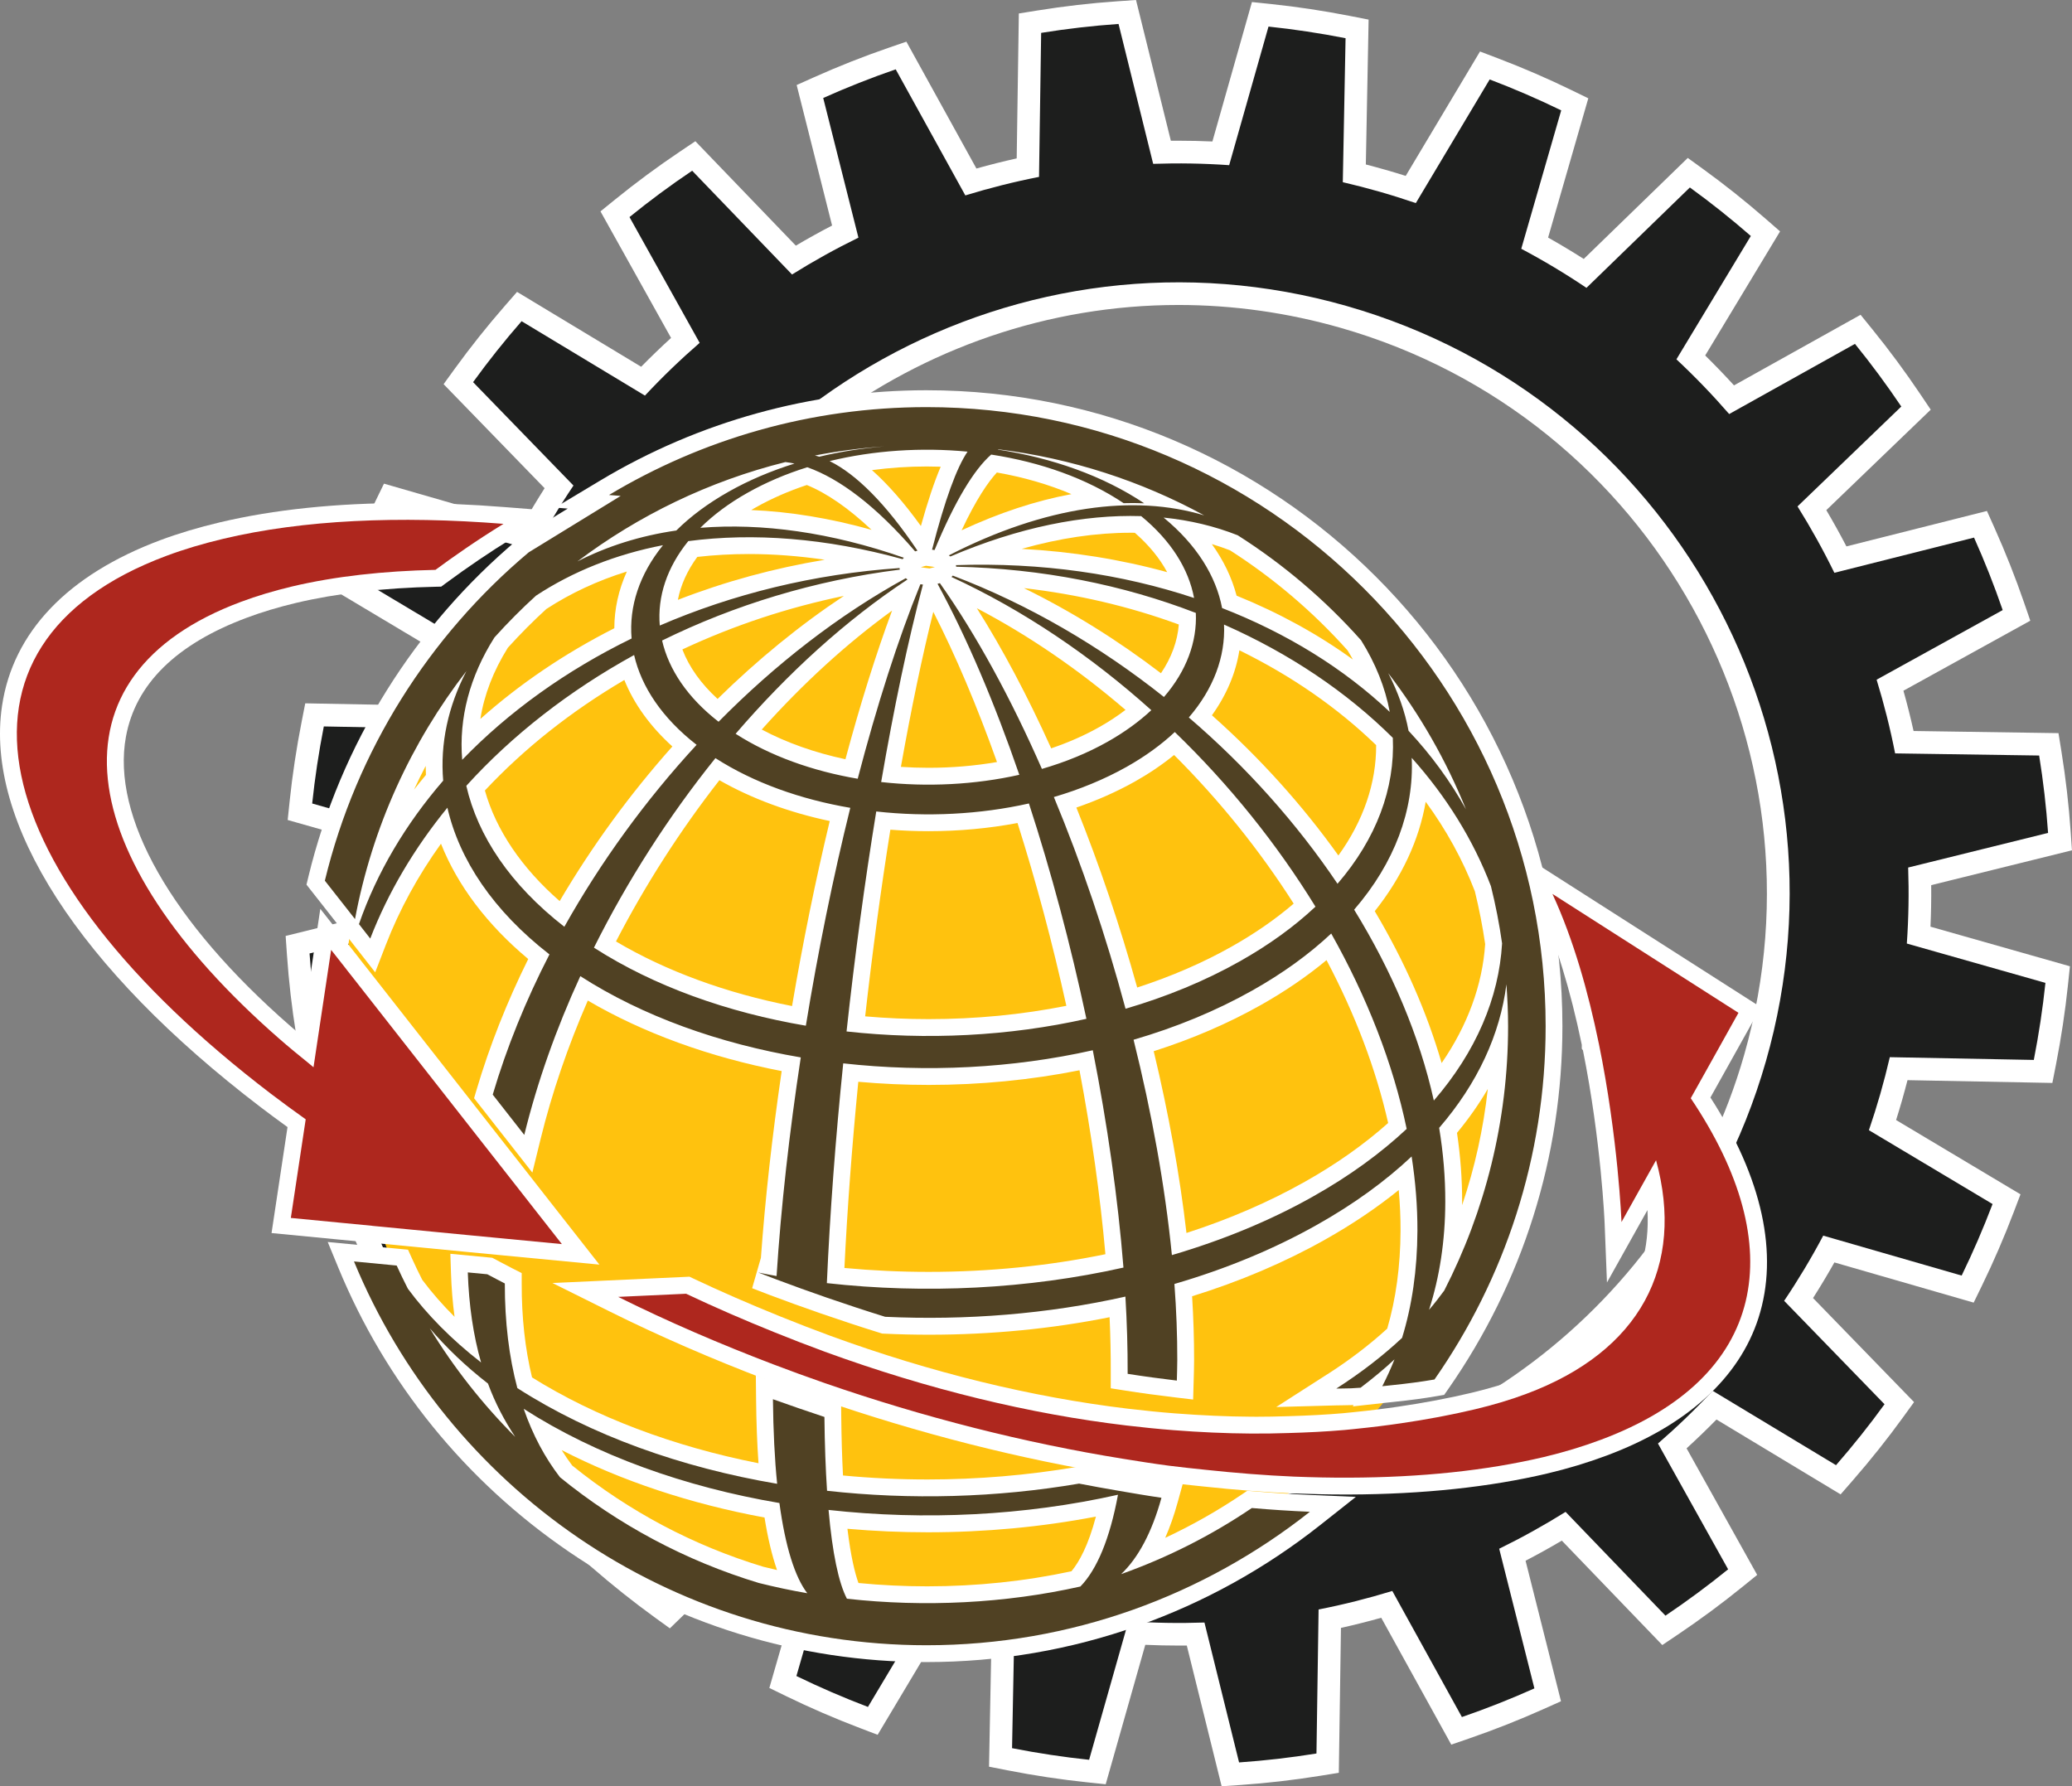<?xml version="1.0" encoding="UTF-8"?>
<svg xmlns="http://www.w3.org/2000/svg" id="Layer_2" data-name="Layer 2" viewBox="0 0 1229.88 1060.33">
  <rect x="0" y="0" width="1229.88" height="1060.33" fill="#808080" stroke="none"/>
  <defs>
    <style>
      .cls-1 {
        fill: #1d1e1d;
      }

      .cls-1, .cls-2, .cls-3, .cls-4, .cls-5 {
        stroke-width: 0px;
      }

      .cls-2 {
        fill: #ffc20e;
      }

      .cls-3 {
        fill: #fff;
      }

      .cls-4 {
        fill: #ae271e;
      }

      .cls-5 {
        fill: #504123;
      }
    </style>
  </defs>
  <g id="Layer_1-2" data-name="Layer 1">
    <g>
      <path class="cls-3" d="m704.46,976.78c-1.54.02-3.08.02-4.61.02-6.66,0-13.36-.15-20.04-.45l-23.5,82.77-11.25-1.18c-15.47-1.62-31.26-4-46.93-7.08l-11.07-2.17,1.65-85.99c-3.99-1.03-7.96-2.1-11.88-3.23-3.92-1.12-7.86-2.31-11.79-3.55l-44.1,73.84-10.54-4.02c-14.93-5.69-29.59-12.02-43.57-18.83l-10.17-4.95,23.86-82.67c-7.15-4.02-14.22-8.26-21.15-12.68l-61.76,59.96-9.15-6.63c-12.62-9.14-25.11-19.09-37.12-29.55l-8.51-7.42,44.43-73.67c-5.83-5.72-11.55-11.66-17.11-17.75l-75.12,41.9-7.12-8.78c-9.91-12.21-19.4-25.05-28.22-38.17l-6.3-9.37,61.98-59.64c-4.17-7.06-8.16-14.25-11.94-21.52l-83.41,21.03-4.61-10.3c-6.46-14.43-12.33-29.28-17.45-44.14l-3.68-10.69,75.3-41.57c-2.23-7.94-4.24-15.93-6.01-23.91l-86.02-1.27-1.79-11.14c-2.53-15.73-4.36-31.59-5.43-47.14l-.78-11.27,83.55-20.68c-.08-8.23.06-16.46.43-24.66l-82.77-23.5,1.18-11.25c1.62-15.47,4-31.27,7.08-46.93l2.17-11.07,85.99,1.65c1.03-3.99,2.1-7.97,3.23-11.88,1.12-3.92,2.31-7.86,3.55-11.79l-73.84-44.1,4.02-10.54c5.69-14.94,12.02-29.59,18.83-43.57l4.95-10.17,82.67,23.86c4.02-7.15,8.26-14.22,12.68-21.15l-59.96-61.76,6.63-9.15c9.16-12.64,19.1-25.13,29.55-37.12l7.42-8.51,73.67,44.44c5.72-5.83,11.66-11.55,17.75-17.11l-41.9-75.12,8.78-7.12c12.22-9.91,25.06-19.41,38.17-28.22l9.37-6.3,59.64,61.98c7.06-4.17,14.25-8.16,21.52-11.94l-21.03-83.4,10.3-4.61c14.42-6.46,29.27-12.33,44.14-17.45l10.69-3.68,41.57,75.3c7.94-2.23,15.93-4.24,23.91-6.01l1.27-86.02,11.14-1.79c15.72-2.53,31.58-4.35,47.14-5.43l11.27-.78,20.68,83.55c1.54-.02,3.08-.02,4.61-.02,6.66,0,13.37.15,20.05.45L743.12,1.21l11.25,1.18c15.47,1.62,31.26,4,46.93,7.08l11.07,2.17-1.65,85.99c3.99,1.03,7.96,2.1,11.88,3.23,3.92,1.12,7.86,2.31,11.79,3.55l44.1-73.84,10.54,4.01c14.92,5.68,29.58,12.02,43.57,18.83l10.17,4.95-23.86,82.67c7.15,4.02,14.22,8.26,21.15,12.68l61.76-59.96,9.15,6.63c12.64,9.16,25.13,19.1,37.12,29.55l8.51,7.42-44.44,73.66c5.83,5.73,11.55,11.66,17.11,17.75l75.12-41.9,7.12,8.78c9.9,12.21,19.4,25.05,28.22,38.17l6.3,9.37-61.98,59.64c4.17,7.05,8.16,14.25,11.94,21.52l83.4-21.03,4.61,10.3c6.45,14.41,12.33,29.27,17.45,44.14l3.68,10.69-75.3,41.57c2.23,7.94,4.24,15.93,6.01,23.91l86.02,1.27,1.79,11.14c2.53,15.71,4.35,31.57,5.43,47.14l.78,11.27-83.55,20.68c.08,8.22-.06,16.46-.43,24.66l82.77,23.5-1.18,11.25c-1.62,15.46-4,31.25-7.07,46.93l-2.17,11.07-85.99-1.65c-1.03,4-2.11,7.97-3.22,11.88-1.12,3.92-2.31,7.86-3.55,11.79l73.84,44.1-4.01,10.54c-5.68,14.92-12.02,29.58-18.83,43.57l-4.95,10.17-82.67-23.86c-4.03,7.16-8.26,14.22-12.68,21.15l59.96,61.76-6.63,9.15c-9.15,12.63-19.09,25.12-29.55,37.12l-7.42,8.51-73.67-44.44c-5.73,5.83-11.66,11.55-17.75,17.11l41.9,75.12-8.78,7.12c-12.23,9.91-25.07,19.41-38.17,28.22l-9.37,6.3-59.64-61.98c-7.06,4.17-14.25,8.16-21.52,11.94l21.03,83.41-10.3,4.61c-14.43,6.46-29.28,12.33-44.14,17.45l-10.69,3.68-41.57-75.3c-7.94,2.23-15.93,4.24-23.91,6.01l-1.27,86.02-11.14,1.79c-15.72,2.53-31.58,4.35-47.14,5.43l-11.27.78-20.68-83.55Zm-4.92-795.75c-154.81,0-292.73,104.07-335.38,253.08-52.96,185.03,54.48,378.65,239.51,431.61,31.46,9,63.83,13.57,96.23,13.57,154.81,0,292.73-104.07,335.38-253.08,52.96-185.03-54.48-378.65-239.51-431.61-31.46-9-63.83-13.57-96.23-13.57Z"></path>
      <path class="cls-1" d="m1132.64,514.96l83.04-20.55c-1.07-15.45-2.86-30.77-5.3-45.94l-85.49-1.26c-2.9-14.81-6.59-29.41-10.99-43.75l74.84-41.32c-5.03-14.61-10.71-28.96-17.01-43.03l-82.9,20.9c-6.61-13.51-13.91-26.66-21.87-39.41l61.6-59.28c-8.6-12.79-17.78-25.2-27.51-37.2l-74.66,41.65c-9.84-11.33-20.28-22.18-31.31-32.48l44.16-73.21c-11.58-10.09-23.64-19.72-36.18-28.8l-61.38,59.59c-12.4-8.35-25.31-16.1-38.7-23.2l23.71-82.16c-13.76-6.7-27.93-12.82-42.46-18.35l-43.84,73.4c-7.07-2.42-14.24-4.68-21.51-6.76-7.27-2.08-14.55-3.96-21.83-5.65l1.64-85.47c-15.26-2.99-30.52-5.3-45.74-6.9l-23.35,82.27c-15.12-1.06-30.17-1.31-45.11-.79l-20.55-83.04c-15.45,1.07-30.77,2.86-45.94,5.3l-1.26,85.49c-14.81,2.9-29.41,6.59-43.75,10.99l-41.32-74.84c-14.61,5.03-28.96,10.71-43.03,17.01l20.9,82.9c-13.51,6.61-26.66,13.91-39.41,21.87l-59.28-61.6c-12.79,8.6-25.2,17.78-37.2,27.51l41.65,74.66c-11.33,9.84-22.18,20.28-32.48,31.31l-73.21-44.16c-10.1,11.58-19.72,23.64-28.8,36.18l59.59,61.38c-8.35,12.4-16.1,25.31-23.2,38.7l-82.16-23.71c-6.7,13.76-12.82,27.93-18.35,42.46l73.4,43.84c-2.42,7.07-4.68,14.24-6.76,21.51-2.08,7.27-3.96,14.55-5.65,21.83l-85.47-1.64c-2.99,15.26-5.3,30.52-6.9,45.74l82.27,23.35c-1.06,15.12-1.31,30.17-.79,45.11l-83.04,20.55c1.07,15.45,2.86,30.77,5.29,45.94l85.49,1.27c2.9,14.81,6.59,29.41,10.99,43.75l-74.84,41.32c5.03,14.61,10.71,28.96,17.01,43.03l82.9-20.9c6.61,13.51,13.91,26.66,21.87,39.41l-61.6,59.28c8.6,12.79,17.78,25.21,27.51,37.2l74.66-41.65c9.84,11.33,20.28,22.18,31.31,32.48l-44.16,73.21c11.58,10.09,23.64,19.72,36.18,28.8l61.38-59.59c12.4,8.35,25.31,16.1,38.7,23.2l-23.71,82.16c13.76,6.7,27.93,12.82,42.46,18.35l43.84-73.4c7.07,2.42,14.24,4.68,21.51,6.76,7.27,2.08,14.55,3.96,21.83,5.65l-1.64,85.47c15.26,2.99,30.52,5.3,45.74,6.9l23.35-82.27c15.12,1.06,30.17,1.31,45.11.79l20.55,83.04c15.45-1.07,30.77-2.86,45.94-5.3l1.26-85.49c14.81-2.9,29.4-6.59,43.75-10.99l41.32,74.84c14.6-5.03,28.96-10.71,43.03-17.01l-20.9-82.9c13.51-6.61,26.66-13.91,39.41-21.87l59.28,61.6c12.79-8.6,25.2-17.78,37.2-27.51l-41.65-74.66c11.33-9.84,22.18-20.28,32.48-31.31l73.21,44.16c10.09-11.58,19.72-23.64,28.8-36.18l-59.59-61.38c8.35-12.4,16.1-25.31,23.2-38.7l82.16,23.71c6.7-13.76,12.82-27.93,18.35-42.46l-73.4-43.84c2.42-7.07,4.68-14.24,6.76-21.51,2.08-7.27,3.96-14.55,5.65-21.83l85.47,1.64c2.99-15.26,5.3-30.52,6.9-45.74l-82.27-23.35c1.06-15.12,1.31-30.17.79-45.11Zm-84.44,114.96c-55.09,192.46-255.78,303.83-448.24,248.73-192.46-55.09-303.83-255.78-248.73-448.24,55.09-192.46,255.78-303.83,448.24-248.73,192.46,55.09,303.83,255.78,248.73,448.24Z"></path>
    </g>
    <circle class="cls-2" cx="553.06" cy="608.39" r="349.51"></circle>
    <g>
      <g>
        <path class="cls-3" d="m787.79,815.83c13.17-8.44,25.14-17.57,35.63-27.16,5.16-17.64,7.81-37.16,7.9-58.05.03-7.86-.33-15.96-1.07-24.22-13.02,10.54-27.63,20.38-43.64,29.38-23.94,13.5-50.5,24.81-79.01,33.67.8,12.92,1.2,25.62,1.18,37.85-.01,3.85-.12,7.54-.22,11.1l-.35,12.35-10.87-1.29c-10.49-1.25-20.17-2.57-29.58-4.05l-8.45-1.33v-9.22c.04-10.75-.19-21.8-.69-32.97-34.44,6.9-70.39,10.39-107.04,10.39-8.85,0-17.82-.21-26.67-.62l-1.28-.06-1.22-.38c-11.21-3.48-22.73-7.27-35.21-11.57-10.37-3.59-20.43-7.22-29.92-10.8l-2.34-.9c-2.84-1.08-5.68-2.17-8.5-3.27l5.21-18.05c2.54-35.1,6.68-72.3,12.33-110.84-42.84-8.28-82.23-22.62-115.07-41.87-11.92,27.33-21.33,54.91-28.02,82.15l-4.9,19.97-34.59-44.15,1.46-4.94c7.68-25.96,17.98-52.05,30.68-77.68-24.35-20.34-41.94-43.64-51.79-68.45-13.69,19.08-24.65,39.17-32.69,59.93l-6.36,16.42-18.04-23.08-3.89-4.95-1.61-2.08-17.24-21.94,1.14-4.72c9.49-39.19,25.17-76.46,46.62-110.77,21.06-33.7,47.19-63.78,77.66-89.41l.57-.48,29.08-17.84-7.47-.6,26.77-16.06c58.44-35.06,125.39-53.59,193.62-53.59,208.15,0,377.49,169.33,377.49,377.46,0,77.37-23.44,151.87-67.78,215.45l-2.39,3.42-4.11.71c-7.85,1.36-16.25,2.48-25.68,3.45-.8.08-1.53.16-2.27.25-1.11.13-2.23.26-3.38.36-.08.01-18.78,2.08-18.78,2.08l.42-.82c-.39.02-.79.04-1.19.06-1.76.08-3.6.1-5.37.11-1.15,0-2.3.02-3.43.05l-35.9.97,30.23-19.39Zm-286.57-63.17c16.53,1.54,33.3,2.32,49.98,2.32,35.88,0,71.14-3.53,104.94-10.49-3.09-34.8-8.26-71.44-15.38-109.18-28.89,5.77-58.92,8.69-89.45,8.69-13.96,0-28-.62-41.85-1.86-3.75,38.22-6.52,75.31-8.24,110.52Zm183.59-128.67c8.95,37.34,15.47,73.54,19.44,107.9,25.39-8.2,48.96-18.39,70.2-30.36,18.59-10.44,35.22-22.18,49.52-34.93-7.24-31.96-19.52-64.4-36.58-96.68-11.61,9.67-24.73,18.63-39.13,26.73-19.36,10.9-40.67,20.08-63.46,27.34Zm180.02,48.47c2.06,13.83,3.09,27.61,3.05,41.02,0,.63,0,1.27-.01,1.9,7.55-22.4,12.65-45.43,15.25-68.98-5.2,8.92-11.3,17.61-18.29,26.07Zm-48.81-131.58c17.65,29.72,30.95,59.94,39.69,90.14,15.39-22.32,24.24-46.41,25.84-70.62-1.53-10.55-3.59-21.09-6.13-31.38-7.17-18.61-16.94-36.39-29.16-53.09-3.91,22.66-14.13,44.68-30.24,64.94Zm-302.48,62.42c12.48,1.09,25.12,1.64,37.69,1.64,27.91,0,55.35-2.65,81.73-7.89-8.26-37.44-17.99-73.86-28.99-108.52-17.07,3.22-34.78,4.85-52.77,4.85-7.57,0-15.17-.29-22.7-.88-5.69,35.76-10.71,72.94-14.96,110.79Zm-147.9-44.46c29.62,17.56,65.4,30.69,104.5,38.34,6.38-37.63,13.89-74.48,22.37-109.82-24.19-5.12-46.51-13.38-65.49-24.23-23.28,29.8-43.89,61.93-61.39,95.71Zm273.26-79.49c13.74,34.16,25.86,70,36.11,106.84,20.18-6.54,38.96-14.67,55.93-24.23,13.83-7.78,26.22-16.36,36.95-25.58-20.19-31.68-44.02-61.3-70.98-88.22-6.98,5.69-14.78,10.97-23.31,15.78-10.69,5.99-22.32,11.16-34.7,15.42Zm-351.08-10.11c6.62,23.5,21.82,45.94,44.38,65.64,19.18-32.61,41.63-63.41,66.9-91.78-13.16-11.91-22.81-25.29-28.51-39.47-31.6,18.59-59.39,40.62-82.78,65.62Zm431.55-44.65c28.39,25.24,53.57,53.16,75.06,83.22,14.86-20.62,22.53-43,22.41-65.52-23-22.25-50.24-41.13-81.18-56.28-2.08,13.39-7.58,26.44-16.29,38.58Zm-466.7,30.06c-2.42,4.64-4.73,9.33-6.92,14.08,2.29-2.94,4.64-5.85,7.07-8.73-.09-1.78-.14-3.56-.15-5.35Zm282.09.56c5.44.36,10.92.55,16.37.55,13.82,0,27.45-1.15,40.66-3.42-11.96-33.52-24.64-63.41-37.81-89.15-6.65,26.62-13.09,57.48-19.23,92.03Zm-82.61-22.16c14.58,7.77,31.45,13.76,49.68,17.63,8.81-32.78,18.08-62.34,27.68-88.22-26.81,19.43-52.74,43.09-77.36,70.6Zm127.69-72c15.37,24.35,30.14,52.2,44.12,83.16,10.33-3.5,19.93-7.74,28.61-12.65,5.58-3.15,10.76-6.55,15.5-10.17-27.98-24.04-57.55-44.26-88.22-60.34Zm-278.35,23.37c-8.63,13.79-14.1,27.96-16.35,42.34,23.29-20.78,49.92-38.82,79.5-53.84.02-11.46,2.54-22.79,7.44-33.66-17.33,5.38-33.32,12.82-47.77,22.23-7.75,7.06-15.42,14.76-22.81,22.93Zm103.55,1.09c3.96,10.4,11.05,20.36,20.9,29.36,23.88-23.43,48.98-43.89,74.97-61.14-33.27,6.87-65.38,17.5-95.88,31.78Zm202.74-36.4c28.2,13.83,55.42,30.73,81.33,50.53,6.23-9.22,9.83-19.03,10.6-28.94-29.25-10.7-60.03-17.92-91.94-21.59Zm126.21,4.46c25.31,10.27,48.4,22.96,69.04,37.92-1-1.82-2.06-3.63-3.17-5.43-20.47-22.9-43.93-42.87-69.75-59.39-3.52-1.37-7.12-2.6-10.79-3.7,6.94,9.68,11.89,19.96,14.68,30.59Zm-320.1-22.98c-5.96,8.13-9.84,16.74-11.52,25.48,27.96-10.87,57.12-18.82,87.18-23.8-15.34-2.26-30.42-3.4-45.11-3.4-10.37,0-20.63.58-30.55,1.71Zm192.58-4.78c29.81,1.6,58.7,6.23,86.32,13.82-4.43-8.25-10.88-16.13-19.18-23.38-.82-.01-1.63-.02-2.45-.02-20.64,0-42.29,3.21-64.7,9.57Zm-58.43,11.11c.24.04.46.07.68.09l3,.4,2.33-.59.76-.18.08-.03-1.77-.29c-.24-.04-.48-.07-.72-.1l-2.75-.39s-2.85.78-3.07.84l1.48.26Zm43.67-56.45c-5.2,5.67-12.26,15.88-20.92,34.3,22.36-10.4,44.15-17.57,65.18-21.46-13.45-5.72-28.37-10.06-44.26-12.84Zm-145.81,22.28c23.08.97,46.99,4.91,71.42,11.76-13.44-12.7-26.45-21.74-38.42-26.61-10.86,3.61-21,8.05-30.17,13.22-.95.53-1.89,1.08-2.82,1.62Zm71.68-23.68c9.51,8.45,19.21,19.53,29.03,33.17,4.02-14.49,7.92-26.17,11.76-35.2-2.74-.09-5.48-.14-8.21-.14-11.04,0-21.94.73-32.58,2.17Z"></path>
        <path class="cls-5" d="m192.82,522.76l14.28,18.17,1.57,2.02,2.05,2.61c10.22-54.67,33.34-104.81,66.12-147.19-10.9,21.02-15.63,43.05-13.78,65.02-22.31,25.83-39.39,54.56-49.99,85.16l6.7,8.57c10.61-27.42,26.13-53.61,45.79-77.68,7.11,30.98,27.2,61.16,60.58,87.09-14.07,27.32-25.43,55.35-33.67,83.23l18.73,23.91c7.69-31.3,18.91-63.06,33.26-94.24,37.14,23.89,82.56,40.02,130.86,48.24-6.75,44.29-11.72,88.41-14.37,129.77-3.66-.61-7.26-1.39-10.86-2.09,3.56,1.39,7.16,2.76,10.74,4.12,9.85,3.71,19.75,7.27,29.65,10.7,11.62,4.01,23.27,7.86,34.91,11.47,47.99,2.24,96.65-1.66,142.62-11.99.94,15.57,1.37,30.67,1.33,45.18,0,.25,0,.47,0,.67,9.85,1.55,19.56,2.85,29.2,4,.11-4.04.24-8.05.26-12.25.03-14.51-.54-29.6-1.7-45.1,30.11-8.78,58.69-20.49,84.63-35.11,21.85-12.28,40.62-25.93,56.17-40.58,2.3,14.91,3.5,29.68,3.44,44.19-.1,23.14-3.21,44.4-9.11,63.5-11.34,10.61-24.36,20.68-39.03,30.09,2.88-.08,5.87-.02,8.68-.15,1.94-.08,3.77-.26,5.73-.36,7.15-5.45,13.94-11.03,20.13-16.82-2.2,5.53-4.63,10.83-7.26,15.94.1-.01.19-.03.28-.04,1.96-.16,3.8-.43,5.71-.61,8.62-.88,16.99-1.97,25-3.35,41.52-59.53,65.98-131.8,65.98-209.73,0-202.62-164.86-367.46-367.49-367.46-68.86,0-133.32,19.08-188.47,52.16l6.94.55-54.61,33.5c-59.04,49.66-102.27,117.52-120.99,194.87Zm100.68-144.39c7.82-8.67,16.01-16.95,24.67-24.8,21.74-14.29,47.12-24.49,75.36-29.95-13.97,17.23-20.26,36.39-18.63,55.39-38.9,18.97-73.01,43.49-100.55,72.01-2.07-24.7,4.45-49.49,19.15-72.65Zm41.48,171.75c-32.08-24.93-51.39-53.9-58.19-83.66,27.24-30.07,61.11-56.48,99.6-77.64,4.36,18.98,16.69,37.42,37.1,53.3-30.36,32.88-57,69.63-78.51,108Zm143.35,58.73c-46.41-7.88-90.06-23.37-125.78-46.33,19.77-39.58,44.23-77.85,72.11-112.5,22.74,14.6,50.52,24.46,80.05,29.5-10.19,41.15-19.16,85.16-26.38,129.33Zm41.79-127.17c30.12,3.35,61.45,1.8,90.62-4.75,13.23,40.57,24.8,84.04,34.12,127.83-45.86,10.32-95.03,12.75-142.37,7.5,4.83-44.54,10.83-88.92,17.63-130.58Zm-29.32,279.97c1.82-41.5,5.15-85.84,9.71-130.45,49.26,5.49,100.44,2.95,148.14-7.78,8.65,43.9,14.92,87.78,18.2,129-56.7,12.75-117.52,15.75-176.05,9.23Zm134.74-288.54c15.35-4.5,29.89-10.46,43.15-17.89,11.13-6.27,20.7-13.25,28.62-20.69,32.37,31.22,60.69,66.51,83.51,103.66-12.47,11.72-27.47,22.64-44.97,32.48-20.76,11.7-43.63,21.06-67.76,28.11-11.58-43.21-26.02-85.93-42.54-125.67Zm182.36-93.05c8.63,13.79,14.32,28.06,17.02,42.52-27.17-25.7-60.99-46.67-99.52-61.65-3.6-18.98-15.11-37.58-34.71-53.7,15.69,1.58,30.42,5.14,43.97,10.5,27.21,17.3,51.86,38.3,73.24,62.33Zm18.84,57.93c1.34,29.86-9.69,59.79-32.83,86.6-24.1-35.81-54.07-69.4-88.26-98.71,14.71-17.07,21.74-36.12,20.9-55.14,38.8,17.12,72.83,40.02,100.2,67.25Zm-47.38,272.25c-25.69,14.48-53.96,26.03-83.76,34.77-4.07-41.01-11.95-84.47-22.75-127.83,25.11-7.31,48.89-17.07,70.51-29.25,18.22-10.24,33.82-21.62,46.81-33.8,21.25,37.76,36.69,77.12,44.79,115.97-15.46,14.47-33.98,27.99-55.61,40.14Zm24.43-170.27c24.07-27.89,35.56-59.06,34.16-90.13,20.56,22.96,36.5,48.62,47.02,76.17,2.78,11.15,4.99,22.47,6.62,33.98-1.88,32.31-15.45,64.3-40.51,93.29-8.52-38.36-24.83-76.81-47.3-113.31Zm53.5,226.05c-2.85,3.85-5.78,7.7-9.05,11.46,6.26-19.43,9.58-40.84,9.64-64.04.04-14.52-1.2-29.21-3.64-43.95,22.97-26.58,36.2-55.67,39.92-85.22.6,8.22,1,16.49,1,24.85,0,56.48-13.75,109.78-37.88,156.9Zm12.87-285.61c-9.25-16.67-20.68-32.29-34.08-46.62-2.17-11.54-6.27-22.99-12.05-34.19,18.81,24.57,34.38,51.7,46.13,80.81Zm-306.97-150.77c.33.24.63.45.91.69,40.65-17.34,79.01-25.02,113.26-23.97,17.76,14.57,28.19,31.4,31.4,48.59-42.7-14.2-90.61-21.24-141.34-19.49.07.29.11.61.11.93,51.06,1.09,99.27,10.82,142.28,27.44.79,17.18-5.56,34.48-18.92,49.89-37.86-30.1-80.36-54.97-125.34-72.05-.25.28-.49.56-.79.81,42.56,19.63,82.76,46.85,118.63,79.07-7.23,6.74-15.83,13.03-25.91,18.72-11.96,6.75-25.14,12.11-39.03,16.15-18.29-41.65-38.81-79.45-60.55-110.26-.47.16-.96.26-1.41.37,17.43,31.94,33.88,70.78,48.55,113.38-26.41,5.92-54.74,7.34-82.01,4.3,7.53-43.76,15.91-83.93,24.8-117.21-.5-.07-.98-.12-1.51-.21-13.31,32.67-25.91,72.24-37.21,115.46-26.73-4.55-51.87-13.48-72.46-26.68,30.94-36.02,65.47-67.5,102.02-91.6-.09-.09-.27-.2-.42-.29-.19-.13-.41-.3-.62-.47-39.82,21.82-77.44,51.11-111.1,85.21-18.47-14.34-29.58-31.05-33.53-48.21,42.72-21.03,90.53-35.73,141.09-42.09-.05-.32-.11-.62-.16-.93-51.02,3.49-99.24,15.51-142.3,34.12-1.45-17.19,4.25-34.51,16.91-50.11,38.52-5.07,81.6-1.87,127.21,10.71.22-.28.44-.56.75-.85-43.31-15.12-84.26-20.69-120.8-17.76,7.63-7.56,16.96-14.58,28.13-20.85,10.91-6.15,22.77-11.17,35.35-15.1,19.36,6.82,41.05,23.27,64,49.93.45-.14.94-.27,1.41-.4-18.66-27.83-36.36-45.41-52.15-53.19,26.24-6.37,54.52-8.21,81.87-5.6-6.36,9.31-13.48,28.59-21.07,58.2.49.07,1,.13,1.49.21,12.06-29.08,23.48-47.81,33.61-56.67,29.19,4.47,56.67,14.14,78.62,28.85,4.15-.13,8.23-.12,12.22.08-24.28-16.27-54.63-26.96-86.9-31.9.14-.06.24-.07.36-.15,43.73,5.41,84.98,18.94,122.11,39.19-41.63-12.57-94.11-5.69-151.55,23.76Zm-38.3-64.67c-13.11,1.16-26.09,3.08-38.6,6.14-.86-.3-1.72-.49-2.59-.73,13.46-2.61,27.21-4.4,41.19-5.41Zm-58.68,9.31c1.79.23,3.56.48,5.37.89-13.85,4.33-27,9.86-39.02,16.66-12.34,6.96-22.72,14.72-31.12,23.07-21.4,3.1-41.1,9.33-58.71,18.37,36.27-27.34,78.11-47.67,123.48-58.99Z"></path>
        <path class="cls-3" d="m549.95,986.6c-76.14,0-149.57-22.67-212.35-65.57-61.26-41.86-108.55-100.1-136.74-168.44l-6.33-15.35,36.62,3.51,2.58.25,8.45.81,2.39,5.27c1.95,4.31,3.99,8.54,6.06,12.6,5.64,7.54,12.05,14.89,19.18,21.97-1.12-8.36-1.83-17.06-2.12-26.05l-.37-11.36,24.87,2.36,4.24,2.25c2.55,1.36,5.19,2.76,7.75,4.06l5.49,2.78v6.16c-.06,20.08,2.01,38.82,6.13,55.77,37.58,23.46,83.75,40.94,134.42,50.94-.81-11.54-1.29-24.23-1.43-37.9l-.15-14.3,13.48,4.77c9.66,3.42,20.02,7.04,30.35,10.45l6.79,2.24.08,7.15c.13,12.57.48,24.25,1.04,34.86,16.57,1.57,33.41,2.36,50.16,2.36,29.86,0,59.56-2.49,88.28-7.4l1.79-.31,1.78.34c7.95,1.53,15.78,2.95,23.27,4.23l3.14.54c7.27,1.24,14.8,2.52,22.03,3.56l11.23,1.62-3.02,10.94c-2.12,7.69-4.59,14.74-7.4,21.13,15.94-7.45,31.26-16.13,45.8-25.97l2.93-1.99,3.53.3c11.44.98,22.88,1.72,34.02,2.2l26.89,1.15-21.11,16.69c-32.66,25.82-68.97,45.93-107.92,59.76-40.37,14.34-82.7,21.61-125.83,21.61Zm-40.39-46.94c13.47,1.31,27.16,1.97,40.77,1.97,29.35,0,58.15-3.01,85.67-8.95,4.54-5.5,9.98-15.24,14.5-32.45-32.26,6.19-65.78,9.32-99.83,9.32,0,0,0,0,0,0-15.9,0-31.88-.7-47.66-2.08,2.02,16.74,4.52,26.55,6.55,32.2Zm-56.46-9.64c2.77.68,5.48,1.33,8.12,1.93-3.01-8.64-5.49-19.05-7.42-31.16-43.99-8.12-84.95-21.77-120.41-40.02,1.97,3.17,4.05,6.22,6.25,9.14,33.82,27.33,71.99,47.55,113.46,60.11Z"></path>
        <path class="cls-5" d="m665.48,934.38c10.1-9.57,18.24-24.71,23.93-45.32-8.39-1.21-16.92-2.69-25.42-4.14-7.78-1.33-15.6-2.75-23.48-4.27-48.86,8.36-100.05,9.77-149.6,4.27-.86-12.92-1.39-27.54-1.56-43.83-10.19-3.36-20.38-6.92-30.56-10.52.19,18.78,1.03,35.6,2.5,50.2-56.88-9.67-110.41-28.68-154.21-56.81-4.88-18.36-7.48-39.08-7.43-62.11-3.48-1.76-6.94-3.63-10.4-5.46l-11.58-1.1c.64,19.39,3.26,37.33,7.88,53.46-17.63-13.72-32.08-28.41-43.44-43.76-2.32-4.52-4.53-9.11-6.65-13.77l-2.71-.26-2.55-.25-20.09-1.93c55.09,133.56,186.65,227.82,339.84,227.82,85.87,0,164.89-29.69,227.55-79.22-11.33-.48-22.79-1.22-34.45-2.23-23.9,16.18-49.92,29.38-77.57,39.23Zm-1.88-47.1c-4.82,26.07-12.47,44.36-22.31,54.46-44.65,10.03-92.53,12.38-138.58,7.25-4.88-9.33-8.64-27-10.9-52.7,57.09,6.33,116.48,3.41,171.79-9.02Zm-200.96,4.91c3.5,25.86,9.14,43.82,16.53,53.53-9.7-1.65-19.29-3.73-28.73-6.07-43.57-13.16-83.56-34.69-118.04-62.75-8.85-11.5-16.15-25.02-21.55-40.64,43.11,27.7,95.79,46.42,151.78,55.92Zm-207.54-103.73c9.72,11.39,21.16,22.42,34.55,32.82,4.29,11.65,9.83,22.09,16.16,31.63-19.34-19.34-36.38-40.98-50.71-64.45Z"></path>
      </g>
      <g>
        <path class="cls-3" d="m797.87,887.12c-9.47,0-19.34-.21-30.2-.64-16.85-.72-34.36-2.08-53.58-4.14l-3.81-.4c-5.82-.61-11.84-1.24-17.9-2.04-8.91-1.17-18.02-2.62-27.34-4.12-59.41-9.56-119.64-24.85-179.01-45.44-9.96-3.46-20.29-7.23-30.72-11.19-33.01-12.58-64.24-26.17-92.85-40.39l-34.54-17.17,81.35-3.75,2.25,1.07c15.82,7.5,32.68,14.86,51.54,22.49,10.31,4.16,20.36,8.05,29.88,11.55,59.83,21.83,119.26,36.38,176.61,43.25,10.18,1.2,19.28,2.11,27.81,2.77,15.93,1.23,31.11,1.89,45.11,1.98,1.22.01,2.41.02,3.6.02,5.42,0,11.27-.1,18.43-.32,12.2-.35,22.87-.92,32.66-1.77,1.83-.17,3.7-.35,5.57-.55l.25-.03h.15s.2-.03.2-.03c.3-.04.61-.08.9-.1,9.07-.92,17.56-1.97,25.86-3.2,15.38-2.26,29.87-5,43.08-8.15,10.8-2.57,20.62-5.52,29.19-8.76,52.01-19.37,78.1-54.26,75.52-99.75l-24.03,42.98-1.4-35.48c-.02-.48-2-48.31-12.86-102.35l-.69-.95v-2.37c-6.76-32.73-15.42-60.83-25.74-83.58l-1.7-1.63v-4.29s-.01-18.26-.01-18.26l133.74,85.48-20.77,37.21-9.16,16.4c30.83,47.83,40.69,92.96,28.53,130.83-11.49,35.76-42.69,64.03-90.23,81.74-11.06,4.14-22.84,7.7-34.98,10.58-34.37,8.13-73.92,12.33-117.56,12.5-1.04,0-2.1,0-3.17,0Z"></path>
        <path class="cls-4" d="m1003.59,651.89l12.13-21.7,16.18-28.99-110.42-70.58s0,.02.01.03c12.57,27.15,21.35,58.71,27.44,88.41,0,.07.01.11.01.19.02.03.03.04.06.07,11.55,56.43,13.48,106.08,13.48,106.08l20.51-36.69c17.23,62.84-9.45,113.51-77.06,138.69-9.37,3.54-19.64,6.57-30.41,9.14-14.2,3.39-28.9,6.11-43.93,8.31-8.67,1.29-17.46,2.36-26.42,3.27-.45.04-.91.12-1.37.15-1.91.2-3.82.39-5.76.57-10.87.94-21.99,1.48-33.21,1.8-7.4.23-14.86.38-22.4.31-14.96-.09-30.27-.81-45.82-2.01-9.3-.72-18.72-1.69-28.23-2.81-56.62-6.78-116.56-21.06-178.87-43.79-9.98-3.67-20.05-7.57-30.18-11.66-17.23-6.97-34.55-14.41-52.08-22.72l-40.33,1.86c29.88,14.85,60.72,28.09,91.95,40,10.12,3.85,20.26,7.55,30.44,11.09,59.18,20.53,119.32,35.68,177.33,45.02,9.06,1.47,18.13,2.91,27.05,4.08,7.22.95,14.33,1.65,21.47,2.41,17.97,1.93,35.64,3.35,52.9,4.09,11.17.44,22.15.68,32.94.62,42.01-.15,81.03-4.12,115.29-12.22,12.04-2.86,23.36-6.32,33.8-10.22,98.82-36.81,112.88-114.56,53.5-202.77Z"></path>
        <path class="cls-3" d="m299.94,745.32l-4.97-.48-17.99-1.72-52.04-5.04-5.43-.51-.09-.02-18.81-1.81-39.43-3.81,9.48-62.91c-5.81-4.19-11.04-8.07-15.89-11.76C46.92,574.99-9.06,488.16,1.2,419.03c6.5-43.85,39.03-77.88,94.05-98.42,10.61-3.97,22.43-7.5,35.12-10.52,32.16-7.63,69.32-11.5,110.45-11.5,18.76,0,38.55.81,58.83,2.42l30.63,2.42-26.19,16.07c-13.09,8.03-26.43,17.06-39.65,26.83l-2.55,1.89-3.17.07c-30.95.67-58.87,3.89-82.99,9.59-10.64,2.54-20.47,5.5-29.2,8.78-41.93,15.62-66.07,39.4-71.78,70.67-8.66,47.43,26.91,110.02,97.58,171.72,2.02,1.77,4.15,3.59,6.51,5.57l11.29-75.13,22.74,28.91.7.91.69.91,5.04,6.38,1.17,1.5,69.8,89.02,3.02,3.86,19.74,25.15,13.31,17,29.44,37.53-55.82-5.34Z"></path>
        <path class="cls-4" d="m221.05,727.67l4.85.45,15.48,1.5,36.55,3.54,17.99,1.72h.03l4.95.48,32.61,3.12-5.64-7.19-9.42-12-13.3-16.99-19.75-25.16-3.02-3.86-69.82-89.05-1.13-1.45-5.09-6.45-.71-.93-.65-.84-8.43-10.72-6.62,44.07-3.84,25.61h0c-1.01-.79-1.9-1.6-2.89-2.41-6.01-4.84-11.93-9.71-17.47-14.56-124.2-108.44-139.5-215.78-22.73-259.29,9.38-3.52,19.63-6.57,30.42-9.15,25.52-6.03,54.22-9.19,85.07-9.85,9.98-7.38,24.09-17.32,40.37-27.31-62.02-4.91-118.86-2.38-166.18,8.84-12.08,2.87-23.48,6.25-33.93,10.16-141.02,52.63-109.36,188.54,62.08,319.32,6.63,5.05,13.56,10.11,20.62,15.15v.03l-3.7,24.53-5.12,33.97,28.93,2.8,19.41,1.87.07.02Z"></path>
      </g>
    </g>
  </g>
</svg>
